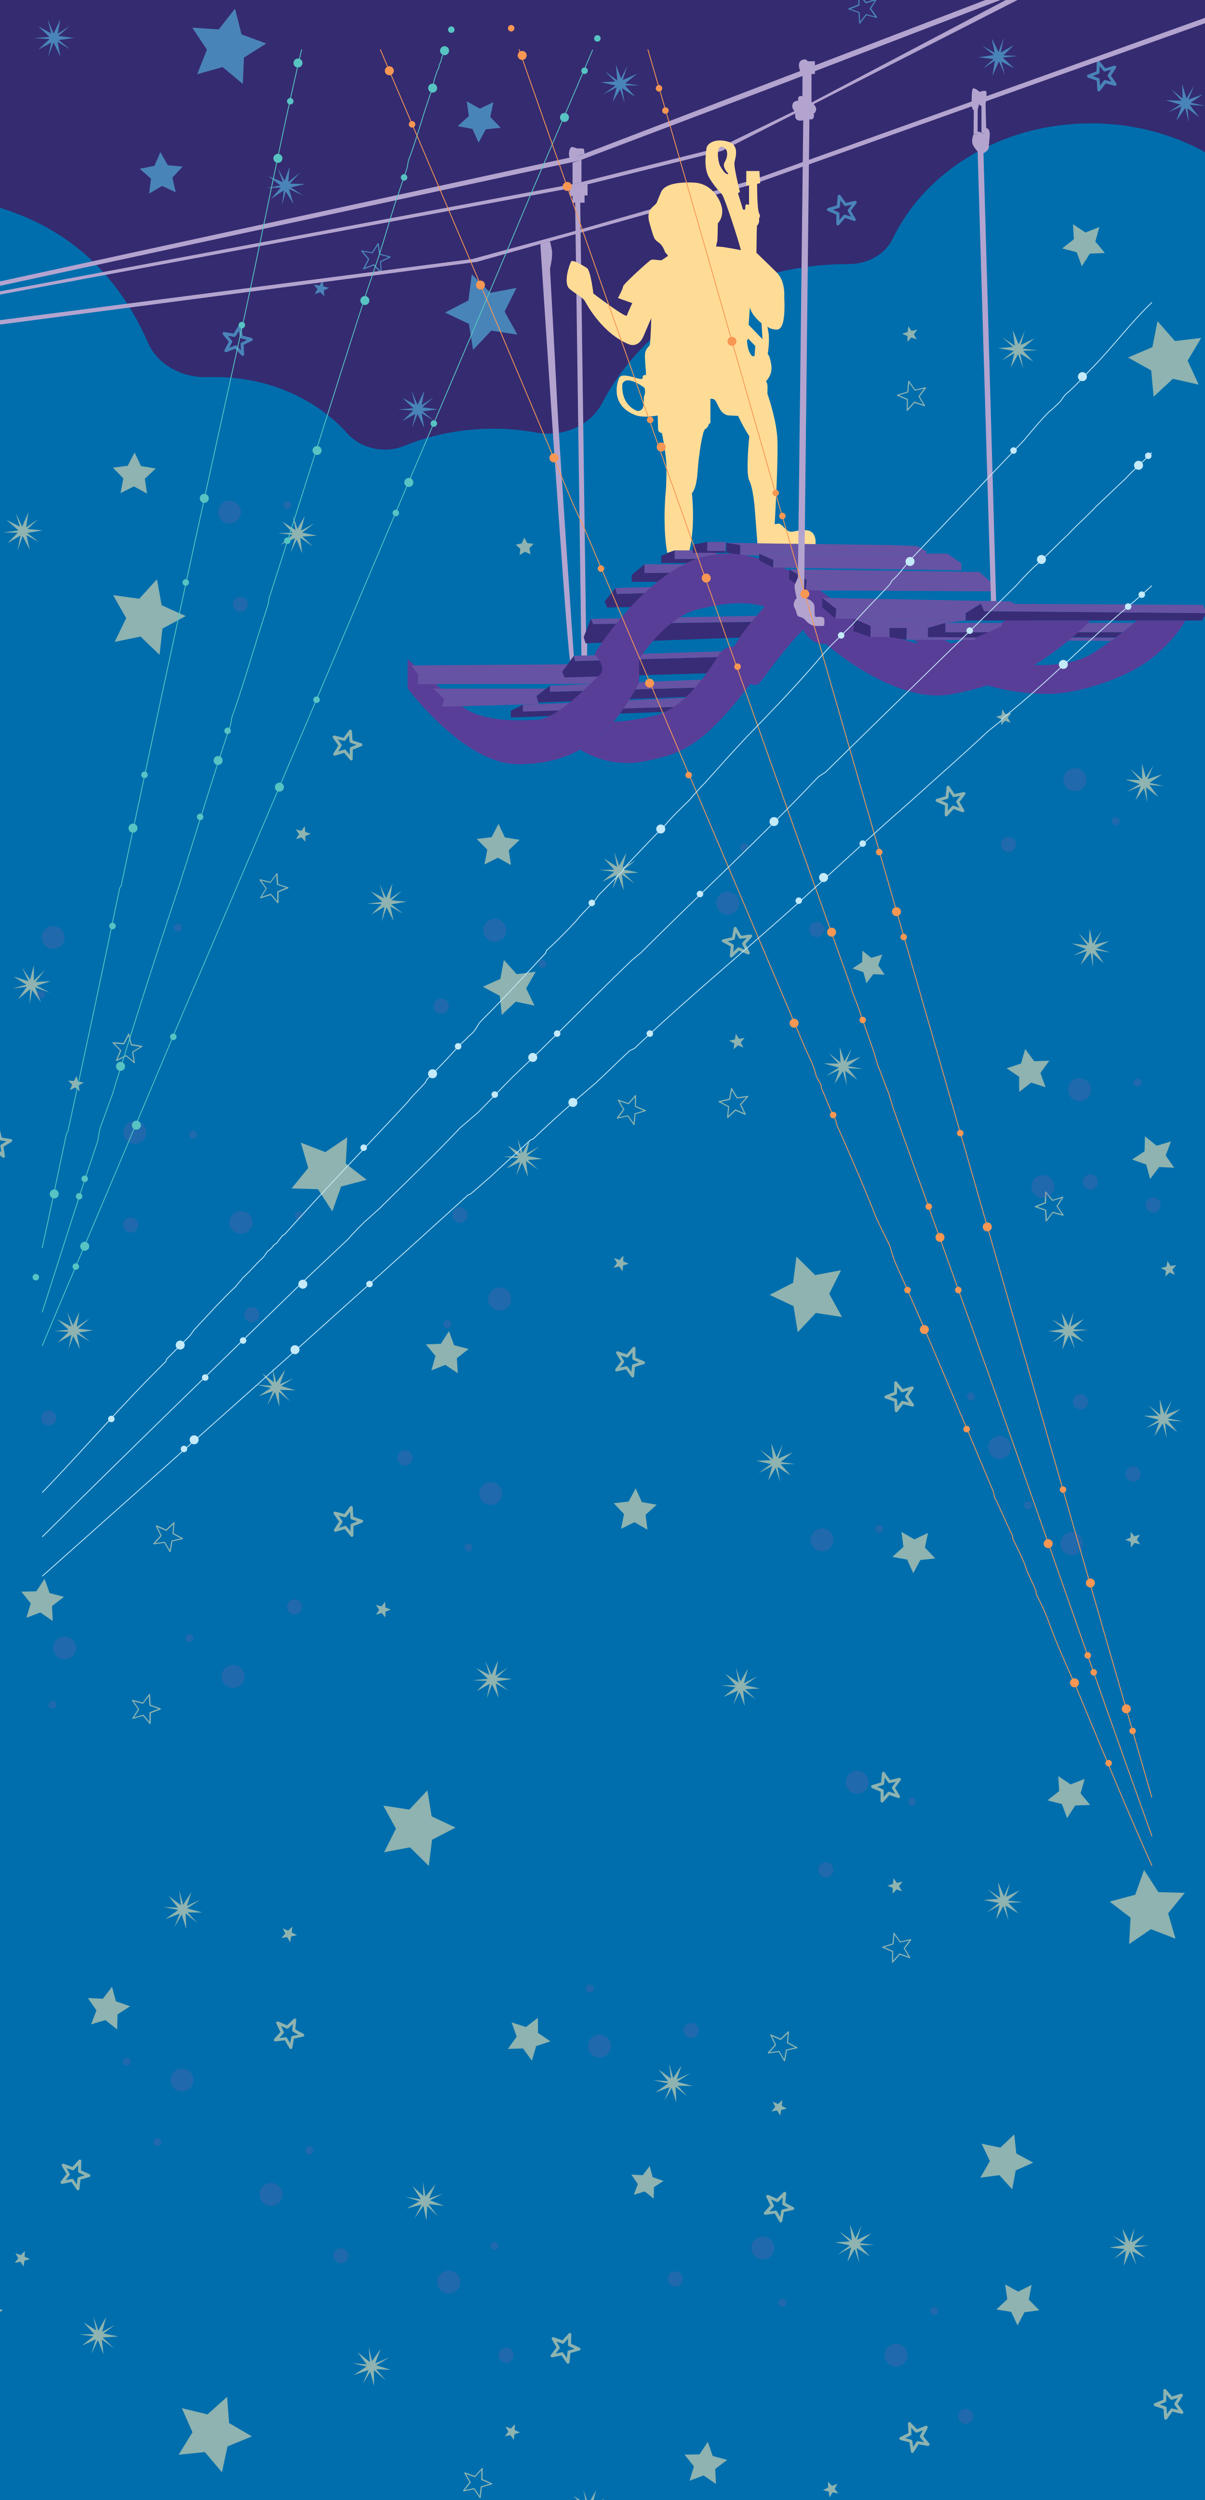 <?xml version="1.0" encoding="UTF-8"?> <svg xmlns="http://www.w3.org/2000/svg" xml:space="preserve" id="Layer_1" x="0" y="0" style="enable-background:new 0 0 1446.9 3000" version="1.1" viewBox="0 0 1446.9 3000"><style>.st2{opacity:.56}.st3{fill:#5acaf2}.st4{fill:#fde9b3}.st5{fill:#593e98}.st6{fill:#6753a3}.st7{fill:#382c76}.st8{fill:#b3a4cf}.st11{fill:#705da8}.st12,.st13,.st14{fill:none;stroke:#57c4c3;stroke-miterlimit:10}.st13,.st14{stroke:#f79753}.st14{stroke:#c4e9f8}.st15{fill:#c4e9f8}.st16{fill:#f79753}.st17{fill:#57c4c3}</style><path d="M-15-6.3h1463.7v608.6H-15z" style="fill:#352b70"></path><path d="M1309.9 148c-107 0-198.8 57.1-238.1 138.6-9 18.6-29.9 30.3-52.8 30.3h-.4c-131.2 0-244.3 68.4-295.6 166.8-13.8 26.4-46.4 41.3-78.8 35.4-16.8-3.1-34.3-4.7-52.1-4.7-38.1 0-74.3 7.4-106.7 20.6-23.8 9.7-51.9 3.3-68.2-14.8-37.1-41.3-94.6-67.8-159.1-67.8-2.8 0-5.6.1-8.4.1-31.5 1.1-60.5-15.1-71.9-41C141.8 329.2 81.2 270-15 245.1V3007h1463.7V183.5c-40-22.5-87.7-35.5-138.8-35.5z" style="fill:#006ead"></path><g class="st2"><path d="m501.4 496.7 8.1 17-3.3-17.9 14.8 8.9-13.5-11.1 18.3-2.4-18.7-2.5 13.5-11.8-14.3 9.2 3.2-17.4-8.1 17.1-7.3-17.1 4.4 17-15.4-8.4 13.2 12.5-18.2 1.6 18.2 1.1-13.2 12.6 15.6-8.5-4 17.1z" class="st3"></path><path d="m623.9 665.9.9-7.4-5.6-5 7.3-1.5 3-6.9 3.7 6.6 7.5.7-5.1 5.5 1.6 7.3-6.8-3.1zM741 1040.2l-15.8-10.1 12.2 13.4-17.3.3 17.4 2.3-14.3 11.7 17.2-7.8-5.2 17.2 7.3-15.4 6.5 16.5-2.2-18.9 15.2 10.7-12.7-12.1 17.5-1-17.8-3.7 14.6-10.9-16.1 8.7 4.6-17.7-8.7 15.4-5.7-16.5zM605 1151.8l15.4 17.1 22.9-3-11.5 20 10 20.7-22.6-4.7-16.7 15.9-2.4-22.9-20.3-10.9 21-9.5zM333.4 1083.7c-.1 0-.2-.1-.3-.2l-8-9.5-11.9 3.8c-.3.1-.6 0-.8-.2-.2-.2-.2-.5 0-.8l6.6-10.6-7.3-10.1c-.2-.2-.2-.6 0-.8.2-.2.5-.4.7-.3l12.1 3 7.4-10c.2-.2.5-.3.8-.3s.5.3.5.6l.9 12.4 11.8 3.9c.3.1.5.3.5.6s-.2.6-.4.7l-11.5 4.7-.1 12.5c0 .3-.2.5-.5.6h-.5zm-8-11.2c.1 0 .2.1.3.2l7.1 8.4.1-11.1c0-.3.2-.5.4-.6l10.2-4.2-10.5-3.5c-.3-.1-.5-.3-.5-.6l-.8-11-6.6 8.9c-.2.2-.5.3-.7.3l-10.7-2.6 6.4 9c.2.2.2.5 0 .8l-5.8 9.4 10.5-3.4h.6zM421.3 912.4c-.3-.1-.6-.3-.9-.6l-7.2-8.5-10.7 3.4c-.7.2-1.5 0-2-.6s-.5-1.4-.1-2.1l5.9-9.5-6.5-9.1c-.4-.6-.5-1.4 0-2.1.4-.6 1.2-.9 1.9-.7l10.9 2.7 6.6-9c.4-.6 1.2-.9 2-.7.7.2 1.2.8 1.3 1.6l.8 11.2 10.6 3.5c.7.2 1.2.9 1.2 1.7s-.4 1.4-1.1 1.7l-10.4 4.2-.1 11.2c0 .8-.5 1.4-1.2 1.7-.3.1-.6.1-1 0zm-7-13c.3.1.6.3.9.6l4.8 5.7v-7.5c0-.7.4-1.4 1.1-1.7l6.9-2.8-7.1-2.4c-.7-.2-1.2-.9-1.2-1.6l-.5-7.5-4.4 6c-.4.6-1.2.9-1.9.7l-7.3-1.8 4.4 6.1c.4.6.5 1.4.1 2l-3.9 6.4 7.1-2.3c.3 0 .7 0 1 .1zM366 991.2l.5 7 6.7 2.2-6.5 2.7-.1 7-4.5-5.4-6.7 2.2 3.7-6-4.1-5.7 6.8 1.7zM469.6 1085.1l18.6-3.1-18.1-1.8 12.7-11.8-14.4 10 2.7-18.3-7.5 17.3-7.6-16.3 4.8 16.4-15.8-8 14.2 12.6-18.5 2.3 17.6.4-12.4 12.5 15.7-9.2-3.5 17.9 6.1-17.2 8.4 16.2-3.8-17.3 15.3 8.5zM598.6 988.5l7.6 16.3 17.8 2.9-13.1 12.4 2.6 17.8-15.7-8.7-16.1 8 3.4-17.7-12.7-12.8 17.9-2.2z" class="st4"></path><path d="m64.4 51.1 8.1 17-3.3-17.9 14.9 8.9L70.5 48l18.4-2.4-18.8-2.5 13.6-11.8-14.4 9.2 3.2-17.4-8.1 17.1-7.3-17.1 4.4 17-15.4-8.4 13.2 12.5-18.2 1.6 18.3 1.1-13.3 12.6L61.7 51l-3.9 17.1zM236.8 89l11.7-29.4-17.6-26.4 31.7 2.1 19.6-24.9 7.8 30.8 29.7 11-26.8 16.9-1.3 31.6-24.3-20.2zM454.6 291.9c.1.1.2.2.2.4l1.8 12.3 12.1 3.1c.3.1.5.3.5.6s-.1.6-.4.7l-11.2 5.5.8 12.4c0 .3-.1.6-.4.7s-.6.1-.8-.1l-8.7-8.9-11.6 4.6c-.3.1-.6 0-.8-.2s-.2-.5-.1-.8l5.8-11-8-9.6c-.2-.2-.2-.5-.1-.8s.4-.4.7-.3l12.3 2.1 6.7-10.5c.2-.2.4-.4.7-.3.2-.1.4 0 .5.1zm.8 13.7c-.1-.1-.2-.2-.2-.4l-1.6-10.9-5.9 9.3c-.1.2-.4.4-.7.3l-10.9-1.9 7.1 8.5c.2.2.2.5.1.8l-5.1 9.8 10.3-4.1c.3-.1.6 0 .8.2l7.7 7.9-.7-11c0-.3.1-.5.4-.7l9.9-4.9-10.7-2.7c-.3 0-.4-.1-.5-.2zM289.3 390.7c.2.3.4.6.4.9l1.6 11.1 10.8 2.8c.7.2 1.3.8 1.4 1.6.1.8-.3 1.5-1 1.8l-10 4.9.7 11.2c0 .8-.4 1.5-1.1 1.8s-1.5.2-2-.4l-7.8-8-10.4 4.1c-.7.3-1.5.1-2-.5s-.6-1.4-.3-2.1l5.2-9.9-7.1-8.6c-.5-.6-.6-1.4-.2-2.1s1.1-1 1.9-.9l11 1.9 6-9.5c.4-.6 1.2-1 1.9-.8.4.2.7.4 1 .7zm-.9 14.7c-.2-.3-.4-.6-.4-.9l-1.1-7.4-4 6.3c-.4.6-1.1.9-1.8.8l-7.4-1.3 4.8 5.8c.5.6.5 1.3.2 2l-3.5 6.6 7-2.8c.7-.3 1.5-.1 2 .4l5.2 5.4-.5-7.5c0-.7.3-1.4 1-1.7l6.7-3.3-7.3-1.9c-.4 0-.7-.2-.9-.5zM377.9 353.1l3.3-6.2-4.5-5.4 6.9 1.2 3.8-6 1 7 6.8 1.7-6.3 3.1.5 7-4.9-5zM339.7 218.6l-17.4-7.2 14.4 11.1-17 3.3 17.5-.8-12 14 15.6-10.7-2.2 17.9 4.5-16.5 9.3 15.1-5.4-18.1 16.8 7.8-14.6-9.6 17.1-4.1-18.2-.5 12.4-13.4-14.3 11.4 1.5-18.2-5.9 16.7-8.5-15.3zM179.1 232.3l2.2-17.9-13.5-11.9 17.6-3.5 7.2-16.5 8.8 15.7 17.9 1.7-12.3 13.2 4 17.6-16.4-7.6z" class="st3"></path><path d="M354.9 636 339 625.9l12.3 13.4-17.4.3 17.4 2.2-14.3 11.8 17.2-7.9-5.2 17.2 7.3-15.4 6.5 16.5-2.2-18.8 15.2 10.6-12.7-12 17.6-1.1-17.9-3.6 14.6-11-16 8.7 4.5-17.6-8.7 15.4-5.7-16.6zM188.5 695l5.6 31.2 28.9 13-27.9 15-3.5 31.5-22.9-21.9-31 6.4 13.8-28.5-15.7-27.6 31.4 4.3zM-3.1 446.3l-10.6-3.5-.8-11.2c0-.4-.2-.8-.5-1.1v15.6l6.1 2-6.1 2.5v16.2c.1 0 .3 0 .4-.1.7-.3 1.2-.9 1.2-1.7l.1-11.2 10.4-4.2c.7-.3 1.1-1 1.1-1.7-.1-.7-.5-1.4-1.3-1.6zM32.6 639.5l18.6-3.1-18.1-1.7 12.7-11.8-14.4 9.9 2.7-18.3-7.5 17.4-7.6-16.3 4.8 16.3L8 624l14.2 12.5-18.4 2.3 17.5.4L9 651.8l15.6-9.3-3.5 18 6.1-17.3 8.5 16.3-3.9-17.4 15.3 8.5zM161.6 542.9l7.7 16.3 17.7 3-13.1 12.3 2.7 17.8-15.8-8.7-16.1 8.1 3.4-17.7-12.6-12.9 17.8-2.2zM155 1240.4c.1.1.2.2.2.3l2.9 12.1 12.3 2c.3 0 .5.3.6.6.1.3-.1.6-.3.7l-10.7 6.5 1.9 12.3c0 .3-.1.6-.3.7-.3.1-.6.1-.8-.1l-9.4-8.1-11.1 5.6c-.3.1-.6.1-.8-.1s-.3-.5-.2-.8l4.8-11.5-8.8-8.9c-.2-.2-.3-.5-.1-.8.1-.3.4-.4.7-.4l12.4 1 5.7-11.1c.1-.3.4-.4.7-.4.1.2.2.3.3.4zm2.1 13.6c-.1-.1-.2-.2-.2-.3l-2.5-10.8-5.1 9.8c-.1.2-.4.4-.7.4l-11-.9 7.8 7.9c.2.2.3.5.1.8l-4.3 10.2 9.9-5c.3-.1.6-.1.8.1l8.4 7.2-1.7-10.9c0-.3.1-.6.3-.7l9.5-5.7-10.9-1.8c-.2-.2-.3-.2-.4-.3zM14.6 1368.2c-.1-.7-.7-1.3-1.5-1.4l-11-1.8-2.6-10.9c-.1-.4-.3-.7-.5-.9-.3-.3-.6-.4-1-.5-.7-.1-1.5.3-1.8 1l-5.1 9.9-6-.5v3.6l6.9.6c.7.1 1.4-.3 1.8-1l3.4-6.7 1.7 7.3c.1.4.3.7.5.9.3.2.6.4.9.5l7.4 1.2-6.4 3.9c-.6.4-1 1.1-.8 1.8l1.1 7.4-5.7-4.9c-.6-.5-1.3-.6-2-.2l-6.7 3.4 2.9-6.9c.3-.7.1-1.5-.4-2l-4.7-4.7v5.1l1.2 1.3-1.2 3v9.4l9.4-4.7 8.5 7.3c.6.5 1.4.6 2.1.2s1-1.1.9-1.9l-1.7-11.1 9.6-5.8c.6-.4.9-1.1.8-1.9zM84 1308l2.7-6.5-4.9-5 7 .6 3.2-6.2 1.6 6.8 6.9 1.2-6 3.6 1.1 6.9-5.3-4.6zM34.2 1177.4l-17.9-5.7 15.3 9.7-16.6 4.8 17.3-2.3-10.7 15.1 14.6-12.1-.7 18 3.1-16.8 10.5 14.3-6.9-17.7 17.5 6.4-15.5-8.4 16.7-5.5-18.2 1.1 11.3-14.4-13.3 12.6-.1-18.3-4.5 17.2-9.7-14.5zM85.6 1591.8l-16.7-8.7 13.4 12.3-17.2 1.8 17.4.8-13.2 12.9 16.5-9.3-3.7 17.6 5.9-16 7.9 15.9-3.7-18.6 16 9.3-13.7-10.9 17.4-2.6-18.1-2.1 13.6-12.2-15.3 10.1 3.1-18-7.4 16.1-7.1-16zM444.2 2834.2l-14.8-11.8 10.9 14.6-17.3-1.4 17.1 4-15.4 10.2 17.9-6-7 16.6 8.9-14.6 4.7 17-.2-18.9 14.1 12.2-11.5-13.3 17.6.7-17.4-5.4 15.7-9.5-16.9 7.1 6.4-17.2-10.3 14.5-4-17zM272.7 2875.9l2.4 31.5 27.4 16-29.3 12-6.7 31-20.5-24.2-31.5 3.2 16.6-26.9-12.8-29 30.8 7.5zM2.3 2771.6l-11.4-5.1.4-12.5c0-.3-.2-.6-.4-.7s-.6 0-.8.2l-5 5.5v2.1l4.8-5.3-.3 11.1c0 .3.2.5.4.7l10.1 4.5-10.6 3.1c-.3.1-.5.3-.5.6l-1.2 11-2.7-3.9v2.5l2.6 3.8.3.3c.1.1.3.1.4 0 .3-.1.5-.3.5-.6l1.4-12.4 12-3.5c.3-.1.5-.3.5-.6-.1-.4-.3-.6-.5-.8zM92.9 2628c-.3-.1-.6-.4-.8-.7l-6.3-9.2-10.9 2.3c-.7.2-1.5-.2-1.9-.8s-.4-1.5.1-2.1l6.8-8.9-5.6-9.7c-.4-.7-.3-1.5.2-2.1s1.3-.8 2-.5l10.5 3.8 7.5-8.3c.5-.6 1.3-.7 2-.5.7.3 1.2 1 1.1 1.7l-.3 11.2 10.2 4.6c.7.3 1.1 1 1.1 1.8-.1.8-.6 1.4-1.3 1.6l-10.7 3.1-1.2 11.1c-.1.8-.6 1.4-1.4 1.6-.4.1-.7.1-1.1 0zm-5.6-13.6c.3.1.6.4.8.7l4.2 6.2.8-7.5c.1-.7.6-1.3 1.3-1.5l7.2-2.1-6.8-3.1c-.7-.3-1.1-1-1.1-1.7l.2-7.5-5 5.6c-.5.5-1.3.7-1.9.5l-7.1-2.5 3.7 6.5c.4.6.3 1.4-.1 2l-4.6 5.9 7.3-1.5c.4-.2.7-.1 1.1 0zM29.8 2700.8l-.2 7 6.4 2.8-6.7 2-.8 7-3.9-5.8-6.9 1.4 4.3-5.5-3.5-6.1 6.6 2.3zM123.3 2804.7l18.8-1.2-17.8-3.6 13.8-10.4-15.3 8.4 4.6-17.9-9.3 16.5-5.9-17 3.2 16.7-15-9.5 12.8 14-18.5.3 17.4 2.3-13.6 11.2 16.6-7.6-5.4 17.5 7.9-16.5 6.7 17-2-17.7 14.3 10.1zM53.5 1894.4l6 17 17.3 4.7-14.3 10.9.8 18-14.8-10.2-16.8 6.3 5.2-17.2-11.3-14.1 18-.4zM187.6 1830.2h.4l11.4 5 9-8.6c.2-.2.5-.2.8-.1s.4.4.4.7l-1.2 12.4 11 5.9c.3.1.4.4.4.7 0 .3-.3.5-.5.6l-12.2 2.7-2.2 12.3c-.1.3-.3.5-.6.6s-.6-.1-.7-.3l-6.3-10.8-12.4 1.7c-.3 0-.6-.1-.7-.4-.1-.3-.1-.6.1-.8l8.3-9.3-5.4-11.2c-.1-.3-.1-.6.1-.8 0-.2.1-.2.3-.3zm12.1 6.6h-.4l-10.1-4.4 4.8 10c.1.3.1.6-.1.8l-7.4 8.3 11-1.5c.3 0 .6.1.7.3l5.6 9.5 2-10.9c0-.3.3-.5.5-.6l10.8-2.4-9.7-5.2c-.2-.1-.4-.4-.4-.7l1.1-11-8 7.6c-.2.1-.3.2-.4.2zM333.4 2425.6c.3-.1.7 0 1 .1l10.2 4.5 8.1-7.7c.5-.5 1.4-.7 2-.3.7.3 1.1 1.1 1 1.8l-1.1 11.1 9.8 5.3c.7.4 1 1.1.9 1.8-.1.8-.7 1.4-1.4 1.5l-10.9 2.4-2 11c-.1.7-.7 1.3-1.5 1.5-.7.1-1.5-.2-1.9-.9l-5.6-9.7-11.1 1.5c-.8.1-1.5-.3-1.8-.9-.4-.7-.3-1.5.2-2.1l7.4-8.3-4.9-10.1c-.3-.7-.2-1.5.3-2 .6-.3.9-.5 1.3-.5zm11.9 8.5c-.3.1-.7 0-1-.1l-6.9-3 3.3 6.8c.3.7.2 1.4-.3 2l-5 5.6 7.4-1c.7-.1 1.4.2 1.8.9l3.8 6.5 1.3-7.4c.1-.7.7-1.3 1.4-1.4l7.3-1.6-6.6-3.6c-.6-.3-1-1-.9-1.8l.7-7.5-5.4 5.2c-.2.2-.5.3-.9.4zM348.4 2330.4l-3.6-6-6.9.9 4.7-5.2-3.1-6.3 6.4 2.8 5.1-4.9-.7 7 6.2 3.3-6.9 1.5zM214 2291.7l-15.3 10.9 17-6.4-6.2 16.2 8.6-15.2 5.6 17.6-.8-18.9 13.9 11.3-11.5-12.5 17.7.1-18.3-5 15.6-10.2-15.9 7.3 5.5-16.6-10 15.2-4.7-17.7 2.1 18.2-14.7-10.9 11 13.9-17.5-.9zM140.7 2435.1l-14.1-11.2-17.2 5.1 6.4-16.8-10.3-14.8 18 .9 11-14.4 4.7 17.4 17 6-15.1 9.8zM576.3 2997.5c-.1-.1-.2-.1-.3-.3l-7-10.3-12.2 2.5c-.3.1-.6-.1-.7-.3-.2-.2-.1-.6 0-.8l7.6-9.9-6.2-10.8c-.1-.3-.1-.6.1-.8.2-.2.5-.3.8-.2l11.7 4.2 8.4-9.2c.2-.2.5-.3.8-.2s.4.4.4.7l-.4 12.5 11.4 5.1c.3.1.4.4.4.7s-.2.5-.5.6l-12 3.5-1.4 12.4c0 .3-.2.5-.5.6h-.4zm-6.8-12c.1.1.2.1.3.3l6.2 9.1 1.2-11c0-.3.2-.5.5-.6l10.6-3.1-10.1-4.5c-.3-.1-.4-.4-.4-.7l.3-11.1-7.4 8.2c-.2.2-.5.3-.7.2l-10.4-3.7 5.5 9.6c.1.2.1.5-.1.8l-6.8 8.8 10.8-2.3c.3-.1.4 0 .5 0zM681.3 2836.1c-.3-.1-.6-.4-.8-.7l-6.3-9.2-10.9 2.3c-.7.2-1.5-.2-1.9-.8s-.4-1.5.1-2.1l6.8-8.9-5.6-9.7c-.4-.7-.3-1.5.2-2.1s1.3-.8 2-.5l10.5 3.8 7.5-8.3c.5-.6 1.3-.7 2-.5.7.3 1.2 1 1.1 1.7l-.3 11.2 10.2 4.6c.7.3 1.1 1 1.1 1.8-.1.8-.6 1.4-1.3 1.6l-10.7 3.1-1.2 11.1c-.1.8-.6 1.4-1.4 1.6-.4.1-.8.1-1.1 0zm-5.7-13.6c.3.1.6.4.8.7l4.2 6.2.8-7.5c.1-.7.6-1.3 1.3-1.5l7.2-2.1-6.8-3.1c-.7-.3-1.1-1-1.1-1.7l.2-7.5-5 5.6c-.5.5-1.3.7-1.9.5l-7.1-2.5 3.7 6.5c.4.6.3 1.4-.1 2l-4.6 5.9 7.3-1.5c.5-.2.8-.2 1.1 0zM618.2 2908.8l-.2 7 6.4 2.9-6.7 2-.8 7-3.9-5.8-6.9 1.4 4.3-5.5-3.5-6.1 6.6 2.3zM699.9 3007h14.2l12.4-9.4-15.4 8.4 4.6-17.9-9.3 16.5-5.8-17 3.1 16.7-14.9-9.5zM849.9 2929.9l5.9 17 17.4 4.7-14.4 10.9.9 18-14.8-10.2-16.9 6.3 5.2-17.2-11.2-14.1 18-.4zM514.6 2644.6l18.7 2.1-16.9-6.6 15.4-7.9-16.6 5.6 7.7-16.9-12.1 14.7-2.8-17.8.2 17.1-13.1-12 10.2 16-18.3-2.9 16.7 5.2-15.3 8.7 17.7-4.6-8.3 16.3 10.6-14.9 3.6 17.9 1.1-17.7 12.4 12.3zM638.7 2472.6l-10.7-14.7-18.2.6 10.6-14.8-6.1-17.1 17.3 5.6 14.3-11.1.1 18.1 15 10.2-17.2 5.7zM925.4 2441.1h.4l11.4 5 9-8.6c.2-.2.5-.2.8-.1.3.1.4.4.4.7l-1.2 12.4 11 5.9c.3.1.4.4.4.7s-.3.5-.5.6l-12.2 2.7-2.2 12.3c-.1.3-.3.5-.6.6s-.6-.1-.7-.3l-6.3-10.8-12.4 1.7c-.3 0-.6-.1-.7-.4-.1-.3-.1-.6.1-.8l8.3-9.3-5.4-11.2c-.1-.3-.1-.6.1-.8 0-.2.2-.3.3-.3zm12.1 6.6h-.4l-10.1-4.4 4.8 10c.1.3.1.6-.1.8l-7.4 8.3 11-1.5c.3 0 .6.1.7.3l5.6 9.5 2-10.9c0-.3.3-.5.5-.6l10.8-2.4-9.7-5.2c-.2-.1-.4-.4-.4-.7l1.1-11-8 7.6c-.2.1-.3.1-.4.2zM921.7 2633.6c.3-.1.7 0 1 .1l10.2 4.5 8.1-7.7c.5-.5 1.4-.7 2-.3.7.3 1.1 1.1 1 1.8l-1.1 11.1 9.8 5.3c.7.4 1 1.1.9 1.8-.1.8-.7 1.4-1.4 1.5l-10.9 2.4-2 11c-.1.7-.7 1.3-1.5 1.5-.7.1-1.5-.2-1.9-.9l-5.6-9.7-11.1 1.5c-.8.1-1.5-.3-1.8-.9-.4-.7-.3-1.5.2-2.1l7.4-8.3-4.9-10.1c-.3-.7-.2-1.5.3-2 .6-.2 1-.4 1.3-.5zm12 8.6c-.3.1-.7 0-1-.1l-6.9-3 3.3 6.8c.3.7.2 1.4-.3 2l-5 5.6 7.4-1c.7-.1 1.4.2 1.8.9l3.8 6.5 1.3-7.4c.1-.7.7-1.3 1.4-1.4l7.3-1.6-6.6-3.6c-.6-.3-1-1-.9-1.8l.7-7.5-5.4 5.2c-.2.1-.5.3-.9.4zM936.8 2538.5l-3.6-6.1-6.9 1 4.6-5.3-3-6.3 6.4 2.8 5.1-4.8-.7 7 6.2 3.3-6.9 1.5zM802.4 2499.8l-15.3 10.9 17-6.4-6.2 16.2 8.6-15.3 5.6 17.7-.9-18.9 14 11.3-11.5-12.6 17.7.2-18.3-5.1 15.6-10.1-16 7.3 5.6-16.7-10 15.2-4.8-17.6 2.1 18.1-14.7-10.8 11.1 13.9-17.5-1zM784.9 2638.1l-10.7-8.6-13.2 4 4.9-12.9-7.8-11.3 13.7.7 8.3-11 3.6 13.3 13 4.6-11.5 7.5zM886.8 2018.9l-15.8-10.4 12.1 13.6h-17.3l17.3 2.5-14.5 11.6 17.4-7.6-5.5 17.1 7.5-15.3 6.2 16.6-1.8-18.8 15 10.8-12.5-12.2 17.5-.8-17.7-3.9 14.7-10.8-16.2 8.5 4.9-17.6-9 15.3-5.4-16.6zM513.2 2148.2l5.1 31.2 28.7 13.5-28.2 14.6-3.9 31.4-22.6-22.3-31.1 5.9 14.2-28.3-15.2-27.7 31.3 4.8zM179.9 2068.6c-.1 0-.2-.1-.3-.2l-7.9-9.6-11.9 3.6c-.3.1-.6 0-.8-.2s-.2-.5 0-.8l6.7-10.5-7.1-10.2c-.2-.2-.2-.6 0-.8.2-.2.5-.3.7-.3l12.1 3.2 7.5-9.9c.2-.2.5-.3.8-.2.3.1.5.3.5.6l.7 12.4 11.8 4.1c.3.1.5.4.5.6 0 .3-.2.6-.4.7l-11.6 4.5-.3 12.5c0 .3-.2.5-.5.6-.2-.1-.4-.1-.5-.1zm-7.8-11.3c.1 0 .2.1.3.2l7 8.6.2-11.1c0-.3.2-.5.4-.6l10.3-4-10.4-3.6c-.3-.1-.4-.3-.5-.6l-.6-11-6.7 8.8c-.2.2-.5.3-.7.3l-10.7-2.8 6.3 9.1c.2.2.2.5 0 .8l-6 9.3 10.6-3.2c.2-.3.4-.3.5-.2zM422 1844c-.3-.1-.6-.3-.9-.6l-7.1-8.7-10.7 3.2c-.7.2-1.5 0-2-.6s-.5-1.4-.1-2.1l6-9.4-6.4-9.2c-.4-.6-.4-1.4 0-2.1.4-.6 1.2-.9 1.9-.7l10.8 2.8 6.8-8.9c.5-.6 1.2-.9 2-.6s1.2.9 1.3 1.6l.6 11.2 10.6 3.7c.7.2 1.2.9 1.2 1.7 0 .8-.4 1.4-1.1 1.7l-10.4 4.1-.2 11.2c0 .8-.5 1.4-1.2 1.7-.4.1-.8.1-1.1 0zm-6.8-13.1c.3.1.6.3.9.6l4.7 5.8.2-7.5c0-.7.5-1.4 1.1-1.6l7-2.7-7.1-2.5c-.7-.2-1.2-.9-1.2-1.6l-.4-7.5-4.5 6c-.4.6-1.2.8-1.9.7l-7.3-1.9 4.3 6.2c.4.6.4 1.4 0 2l-4 6.3 7.2-2.2c.3-.2.6-.2 1-.1zM462.4 1921.9l.4 7 6.6 2.4-6.5 2.5-.2 7-4.4-5.4-6.8 2 3.8-5.9-4-5.8 6.8 1.8zM596.2 2017.4l18.6-2.8-18.1-2 12.9-11.6-14.6 9.7 3.1-18.3-7.9 17.2-7.3-16.4 4.6 16.4-15.7-8.1 14 12.8-18.5 1.9 17.5.7-12.5 12.4 15.8-9-3.7 17.9 6.3-17.2 8.2 16.4-3.6-17.4 15.2 8.7zM763.3 1785.9l7.4 16.4 17.8 3.2-13.4 12.1 2.4 17.9-15.6-9-16.2 7.9 3.6-17.7-12.4-13 17.9-2zM336.2 1667.7l18.8.5-17.4-5.2 14.6-9.2-16 7.1 6.2-17.5-10.7 15.6-4.4-17.4 1.7 17-14.1-10.8 11.6 15-18.6-1.3 17.2 3.8-14.5 9.9 17.1-6-6.8 16.9 9.3-15.8 5.2 17.5-.5-17.7 13.4 11.3zM350.1 1426l20-24.6-8.9-30.4 29.5 11.4 26.2-17.8-1.7 31.6 25.1 19.4-30.7 8.1-10.6 29.8-17.2-26.6zM742.2 1319.5h.4l11.8 4 8.2-9.4c.2-.2.5-.3.8-.2.3.1.4.4.4.7l-.2 12.5 11.5 4.9c.3.1.4.4.4.7 0 .3-.2.5-.5.6l-11.9 3.7-1.1 12.4c0 .3-.2.5-.5.6s-.6 0-.7-.3l-7.2-10.2-12.2 2.7c-.3.1-.6-.1-.7-.3-.2-.2-.1-.6 0-.8l7.5-10-6.4-10.7c-.1-.2-.1-.6.1-.8 0 .1.2 0 .3-.1zm12.6 5.5h-.4l-10.5-3.6 5.6 9.5c.1.2.1.5 0 .8l-6.6 8.9 10.8-2.4c.3-.1.6 0 .7.3l6.4 9 1-11c0-.3.2-.5.5-.6l10.6-3.3-10.2-4.4c-.3-.1-.4-.4-.4-.6l.1-11.1-7.3 8.3c0 .1-.2.2-.3.2zM740.9 1621.4c.3-.1.7-.1 1 0l10.6 3.6 7.4-8.4c.5-.6 1.3-.8 2-.5s1.2 1 1.2 1.7l-.1 11.2 10.3 4.4c.7.3 1.1 1 1.1 1.8s-.5 1.4-1.3 1.6l-10.7 3.3-1 11.1c-.1.8-.6 1.4-1.3 1.6s-1.5-.1-1.9-.7l-6.5-9.1-10.9 2.5c-.7.2-1.5-.1-1.9-.8-.4-.6-.4-1.5.1-2.1l6.7-9-5.7-9.6c-.4-.6-.3-1.5.1-2.1.1-.2.4-.4.8-.5zm12.6 7.5c-.3.1-.7.1-1 0l-7.1-2.4 3.8 6.4c.4.6.3 1.4-.1 2l-4.5 6 7.3-1.6c.7-.2 1.5.1 1.9.7l4.3 6.1.7-7.5c.1-.7.6-1.3 1.3-1.6l7.2-2.2-6.9-3c-.7-.3-1.1-1-1.1-1.7l.1-7.5-4.9 5.6c-.3.4-.6.6-1 .7zM747.5 1525.4l-4-5.8-6.8 1.6 4.1-5.7-3.5-6 6.6 2.3 4.6-5.3-.1 7 6.5 2.8-6.7 2.1zM622.4 1389.9l-14.4 12.2 16.4-7.8-4.7 16.6 7.2-15.9 7.1 17.1-2.5-18.8 14.9 10.1-12.6-11.5 17.7-1.4-18.7-3.5 14.7-11.4-15.3 8.7 4.1-17.1-8.7 16-6.2-17.2 3.7 17.9-15.6-9.5 12.2 12.8-17.5.7zM549.7 1647.7l-14.9-10-16.8 6.6 4.9-17.3-11.5-13.9 18-.7 9.7-15.2 6.2 16.9 17.4 4.5-14.1 11.1z" class="st4"></path></g><g class="st2"><path d="M1094.1 2942.5c-.2-.3-.4-.6-.4-.9l-1.6-11.1-10.8-2.8c-.7-.2-1.3-.8-1.4-1.6s.3-1.5 1-1.8l10-4.9-.7-11.2c0-.8.4-1.5 1.1-1.8s1.5-.2 2 .4l7.8 8 10.4-4.1c.7-.3 1.5-.1 2 .5s.6 1.4.3 2.1l-5.2 9.9 7.1 8.6c.5.6.6 1.4.2 2.1-.4.7-1.1 1-1.9.9l-11-1.9-6 9.5c-.4.6-1.2 1-1.9.8-.4-.2-.7-.4-1-.7zm.9-14.6c.2.3.4.6.4.9l1.1 7.4 4-6.3c.4-.6 1.1-.9 1.8-.8l7.4 1.3-4.8-5.8c-.5-.6-.5-1.3-.2-2l3.5-6.6-7 2.8c-.7.3-1.5.1-2-.4l-5.2-5.4.5 7.5c0 .7-.3 1.4-1 1.7l-6.7 3.3 7.3 1.9c.4 0 .7.2.9.5zM1005.5 2980.2l-3.3 6.2 4.5 5.4-6.9-1.2-3.8 5.9-1-6.9-6.8-1.7 6.3-3.2-.4-7 4.9 5.1zM1028.6 2697.3l15.8 10.1-12.2-13.4 17.3-.3-17.4-2.3 14.3-11.7-17.2 7.8 5.2-17.2-7.3 15.4-6.5-16.4 2.2 18.8-15.2-10.7 12.7 12.1-17.5 1 17.8 3.7-14.6 11 16.1-8.8-4.6 17.7 8.7-15.4 5.7 16.5zM1215.4 2627l-15.4-17.1-22.9 3.1 11.5-20-10-20.8 22.6 4.7 16.7-15.9 2.4 22.9 20.3 11-21 9.4zM1399.1 2866.5c.3.1.6.3.9.6l7.2 8.5 10.7-3.4c.7-.2 1.5 0 2 .6s.5 1.4.1 2.1l-5.9 9.5 6.5 9.1c.4.6.5 1.4 0 2.1-.4.6-1.2.9-1.9.7l-10.9-2.7-6.6 9c-.4.6-1.2.9-2 .7-.7-.2-1.2-.8-1.3-1.6l-.8-11.2-10.6-3.5c-.7-.2-1.2-.9-1.2-1.7s.4-1.4 1.1-1.7l10.4-4.2.1-11.2c0-.8.5-1.4 1.2-1.7.3-.1.6-.1 1 0zm7 12.9c-.3-.1-.6-.3-.9-.6l-4.8-5.7v7.5c0 .7-.4 1.4-1.1 1.7l-6.9 2.8 7.1 2.4c.7.2 1.2.9 1.2 1.6l.5 7.5 4.4-6c.4-.6 1.2-.9 1.9-.7l7.3 1.8-4.4-6.1c-.4-.6-.5-1.4-.1-2l3.9-6.4-7.1 2.3c-.3 0-.7 0-1-.1zM1350.8 2693.8l-18.6 3 18.1 1.8-12.7 11.8 14.4-9.9-2.7 18.3 7.5-17.4 7.6 16.3-4.8-16.3 15.8 7.9-14.2-12.6 18.5-2.2-17.6-.5 12.4-12.5-15.7 9.2 3.5-17.9-6.1 17.2-8.4-16.2 3.8 17.3-15.3-8.5zM1221.8 2790.3l-7.6-16.3-17.8-2.9 13.1-12.3-2.6-17.8 15.7 8.7 16.1-8.1-3.4 17.7 12.7 12.8-17.9 2.3zM1376.2 944.7l14.7 11.7-10.8-14.6 17.3 1.5-17.1-4.1 15.4-10.2-17.9 6 7-16.5-8.9 14.6-4.7-17.1.2 18.9-14.1-12.1 11.5 13.3-17.6-.8 17.4 5.5-15.7 9.4 16.9-7-6.4 17.1 10.3-14.5 4 17.1zM1401.9 1513l3.5 6 7-.9-4.7 5.2 3.1 6.3-6.5-2.8-5 4.9.7-7-6.2-3.3 6.8-1.5zM1402.1 1701.8l15.3-11-17 6.4 6.2-16.2-8.6 15.3-5.5-17.6.8 18.9-14-11.3 11.6 12.5-17.7-.1 18.2 5-15.6 10.1 16-7.3-5.6 16.7 10-15.2 4.8 17.7-2.1-18.2 14.7 10.9-11.1-13.9 17.5.9zM1374.8 1363.4l14 11.3 17.3-5.1-6.4 16.8 10.2 14.8-18-.9-10.9 14.4-4.7-17.4-17-6 15-9.8zM1139.1 942.8c.3.1.6.4.8.7l6.3 9.2 10.9-2.3c.7-.2 1.5.2 1.9.8s.4 1.5-.1 2.1l-6.8 8.9 5.6 9.7c.4.7.3 1.5-.2 2.1s-1.3.8-2 .5l-10.5-3.8-7.5 8.3c-.5.6-1.3.7-2 .5-.7-.3-1.2-1-1.1-1.7l.3-11.2-10.2-4.6c-.7-.3-1.1-1-1.1-1.8.1-.8.6-1.4 1.3-1.6l10.7-3.1 1.2-11.1c.1-.8.6-1.4 1.4-1.6.4-.2.8-.2 1.1 0zm5.6 13.6c-.3-.1-.6-.4-.8-.7l-4.2-6.2-.8 7.5c-.1.7-.6 1.3-1.3 1.5l-7.2 2.1 6.8 3.1c.7.3 1.1 1 1.1 1.7l-.2 7.5 5-5.6c.5-.5 1.3-.7 1.9-.5l7.1 2.5-3.7-6.5c-.4-.6-.3-1.4.1-2l4.6-5.9-7.3 1.5c-.4.1-.7.1-1.1 0zM1202.2 870l.2-7-6.4-2.9 6.7-2 .8-6.9 3.9 5.8 6.9-1.5-4.3 5.6 3.5 6.1-6.6-2.4zM1305.8 1134.3l-18.7-2.2 16.9 6.7-15.4 7.9 16.6-5.6-7.7 16.8 12.1-14.6 2.8 17.7-.2-17 13.1 11.9-10.2-15.9 18.3 2.9-16.7-5.3 15.3-8.6-17.7 4.5 8.3-16.3-10.6 15-3.6-18-1.1 17.8-12.4-12.4zM1231 1258.7l10.8 14.6 18.1-.6-10.6 14.8 6.2 17.1-17.3-5.6-14.4 11.2-.1-18.2-15-10.2 17.3-5.7zM895 1337.7h-.4l-11.4-5-9 8.6c-.2.2-.5.2-.8.1s-.4-.4-.4-.7l1.2-12.4-11-5.9c-.3-.1-.4-.4-.4-.7 0-.3.3-.5.5-.6l12.2-2.7 2.2-12.3c.1-.3.3-.5.6-.6s.6.1.7.3l6.3 10.8 12.4-1.7c.3 0 .6.1.7.4.1.3.1.6-.1.8l-8.3 9.3 5.4 11.2c.1.3.1.6-.1.8 0 .2-.2.3-.3.3zm-12.1-6.5h.4l10.1 4.4-4.8-10c-.1-.3-.1-.6.1-.8l7.4-8.3-11 1.5c-.3 0-.6-.1-.7-.3l-5.6-9.5-2 10.9c0 .3-.3.5-.5.6l-10.8 2.4 9.7 5.2c.2.1.4.4.4.7l-1.1 11 8-7.6c.2-.1.3-.2.4-.2zM898.6 1145.2c-.3.1-.7 0-1-.1l-10.2-4.5-8.1 7.7c-.5.5-1.4.7-2 .3-.7-.3-1.1-1.1-1-1.8l1.1-11.1-9.8-5.3c-.7-.4-1-1.1-.9-1.8.1-.8.7-1.4 1.4-1.5l10.9-2.4 2-11c.1-.7.7-1.3 1.5-1.5s1.5.2 1.9.9l5.6 9.7 11.1-1.5c.8-.1 1.5.3 1.8.9.4.7.3 1.5-.2 2.1l-7.4 8.3 4.9 10.1c.3.7.2 1.5-.3 2-.5.3-.9.4-1.3.5zm-11.9-8.5c.3-.1.7 0 1 .1l6.9 3-3.3-6.8c-.3-.7-.2-1.4.3-2l5-5.6-7.4 1c-.7.1-1.4-.2-1.8-.9l-3.8-6.5-1.3 7.4c-.1.7-.7 1.3-1.4 1.4l-7.3 1.6 6.6 3.6c.6.3 1 1 .9 1.8l-.7 7.5 5.4-5.2c.2-.2.5-.4.9-.4zM883.6 1240.3l3.6 6.1 6.9-.9-4.6 5.2 3 6.3-6.4-2.8-5.1 4.8.7-6.9-6.2-3.4 6.9-1.5zM1018 1279.1l15.3-11-17 6.4 6.2-16.2-8.6 15.3-5.6-17.6.9 18.9-14-11.3 11.5 12.5-17.7-.1 18.3 5-15.6 10.1 16-7.3-5.6 16.7 10-15.2 4.8 17.7-2.1-18.2 14.7 10.9-11.1-13.9 17.5.9zM1035.5 1140.7l10.7 8.6 13.2-3.9-4.9 12.8 7.8 11.3-13.7-.6-8.3 10.9-3.6-13.3-13-4.5 11.5-7.6zM933.6 1760l15.8 10.4-12.1-13.6 17.3-.1-17.3-2.5 14.5-11.5-17.4 7.5 5.5-17.1-7.5 15.3-6.2-16.6 1.8 18.9-15-10.9 12.5 12.2-17.5.8 17.7 3.9-14.7 10.8 16.2-8.5-4.9 17.6 9-15.3 5.4 16.7zM957.9 1598.5l-5.1-31.3-28.7-13.5 28.2-14.5 4-31.5 22.5 22.3 31.1-5.9-14.2 28.3 15.3 27.8-31.4-4.8zM1255.8 1429.7c.1 0 .2.1.3.2l7.9 9.6 11.9-3.6c.3-.1.6 0 .8.2.2.2.2.5 0 .8l-6.7 10.5 7.1 10.2c.2.2.2.6 0 .8-.2.2-.5.3-.7.3l-12.1-3.2-7.5 9.9c-.2.2-.5.3-.8.2-.3-.1-.5-.3-.5-.6l-.7-12.4-11.8-4.1c-.3-.1-.5-.4-.5-.6 0-.3.2-.6.4-.7l11.6-4.5.3-12.5c0-.3.2-.5.5-.6.2 0 .4 0 .5.1zm7.8 11.3c-.1 0-.2-.1-.3-.2l-7-8.6-.2 11.1c0 .3-.2.5-.4.6l-10.3 4 10.4 3.6c.3.1.4.3.5.6l.6 11 6.7-8.8c.2-.2.5-.3.7-.3l10.7 2.8-6.3-9.1c-.2-.2-.2-.5 0-.8l6-9.3-10.6 3.2c-.2.3-.4.3-.5.2zM1076 1657.5c.3.1.6.3.9.6l7.1 8.7 10.7-3.2c.7-.2 1.5 0 2 .6s.5 1.4.1 2.1l-6 9.4 6.4 9.2c.4.6.4 1.4 0 2.1-.4.6-1.2.9-1.9.7l-10.8-2.8-6.8 8.9c-.5.6-1.2.9-2 .6-.7-.2-1.2-.9-1.3-1.6l-.6-11.2-10.6-3.7c-.7-.2-1.2-.9-1.2-1.7 0-.8.4-1.4 1.2-1.7l10.4-4.1.2-11.2c0-.8.5-1.4 1.2-1.7.3-.1.7-.1 1 0zm6.8 13.1c-.3-.1-.6-.3-.9-.6l-4.7-5.8-.2 7.5c0 .7-.5 1.4-1.1 1.6l-7 2.7 7.1 2.5c.7.2 1.2.9 1.2 1.6l.4 7.5 4.5-6c.4-.6 1.2-.8 1.9-.7l7.3 1.9-4.3-6.2c-.4-.6-.4-1.4 0-2l4-6.3-7.2 2.2c-.3.2-.6.2-1 .1zM1358 1856.9l-.4-7-6.6-2.3 6.5-2.6.2-7 4.4 5.4 6.7-2-3.7 5.9 4 5.8-6.8-1.8zM1277.5 1594.5l-18.7 2.8 18.1 2.1-12.9 11.6 14.6-9.7-3 18.2 7.8-17.2 7.3 16.4-4.6-16.4 15.7 8.1-13.9-12.7 18.4-2-17.5-.7 12.5-12.3-15.8 8.9 3.8-17.8-6.4 17.1-8.2-16.3 3.6 17.3-15.2-8.7zM1096.6 1887.7l-7.4-16.4-17.7-3.2 13.3-12.1-2.4-17.9 15.6 9 16.3-7.8-3.7 17.6 12.4 13-17.9 2zM1422.6 2271.2l-20 24.6 8.9 30.4-29.5-11.4-26.2 17.9 1.7-31.7-25.1-19.3 30.7-8.2 10.6-29.8 17.2 26.6zM1092.6 2349.5h-.4l-11.8-4-8.2 9.4c-.2.2-.5.3-.8.2s-.4-.4-.4-.7l.2-12.5-11.5-4.9c-.3-.1-.4-.4-.4-.7s.2-.5.5-.6l11.9-3.7 1.1-12.4c0-.3.2-.5.5-.6s.6 0 .7.3l7.2 10.2 12.2-2.7c.3-.1.6.1.7.3.2.2.1.6 0 .8l-7.5 10 6.4 10.7c.1.2.1.6-.1.8 0 0-.2.1-.3.1zm-12.6-5.5h.4l10.5 3.6-5.6-9.5c-.1-.2-.1-.5 0-.8l6.6-8.9-10.8 2.4c-.3.1-.6 0-.7-.3l-6.4-9-1 11c0 .3-.2.5-.5.6l-10.6 3.3 10.2 4.4c.3.1.4.4.4.6l-.1 11.1 7.3-8.3c.1-.1.2-.1.3-.2zM1079.5 2157.4c-.3.1-.7.1-1 0l-10.6-3.6-7.4 8.4c-.5.6-1.3.8-2 .5s-1.2-1-1.2-1.7l.1-11.2-10.3-4.4c-.7-.3-1.1-1-1.1-1.8s.5-1.4 1.3-1.6l10.7-3.3 1-11.1c.1-.8.6-1.4 1.3-1.6.7-.2 1.5.1 1.9.7l6.5 9.1 10.9-2.5c.7-.2 1.5.1 1.9.8.4.6.4 1.5-.1 2.1l-6.7 9 5.7 9.6c.4.6.3 1.5-.1 2.1-.1.2-.4.4-.8.5zm-12.6-7.5c.3-.1.7-.1 1 0l7.1 2.4-3.8-6.4c-.4-.6-.3-1.4.1-2l4.5-6-7.3 1.6c-.7.2-1.5-.1-1.9-.7l-4.3-6.1-.7 7.5c-.1.7-.6 1.3-1.3 1.6l-7.2 2.2 6.9 3c.7.3 1.1 1 1.1 1.7l-.1 7.5 4.9-5.6c.3-.4.6-.6 1-.7zM1072.8 2253.5l4.1 5.7 6.8-1.5-4.2 5.6 3.6 6-6.6-2.2-4.6 5.2v-7l-6.4-2.7 6.7-2.1zM1210 2280.4l14.4-12.2-16.4 7.8 4.7-16.6-7.2 15.9-7.1-17.1 2.5 18.8-14.9-10.1 12.6 11.5-17.7 1.4 18.6 3.5-14.6 11.4 15.3-8.7-4.1 17.1 8.6-16 6.3 17.2-3.7-17.9 15.6 9.5-12.2-12.8 17.5-.6zM1270.7 2131.1l14.9 10 16.8-6.6-4.9 17.3 11.5 13.9-18 .7-9.7 15.2-6.2-16.9-17.4-4.5 14.1-11.1z" class="st4"></path><path d="m747 105.8 15.7 10.4-12.1-13.6 17.4-.1-17.4-2.5 14.5-11.5-17.4 7.6 5.6-17.2-7.6 15.3-6.2-16.5 1.8 18.8-15-10.9 12.5 12.3-17.5.7 17.8 4-14.8 10.7 16.2-8.5-4.9 17.7 9-15.3 5.4 16.6zM568.1 419.8l-5.1-31.2-28.6-13.6 28.1-14.5 4-31.4 22.5 22.3 31.2-6-14.3 28.4 15.3 27.7-31.3-4.8zM1046 10.2l6.7-10.5c.2-.2.1-.6 0-.8-.2-.2-.5-.3-.8-.2L1040 2.3l-7-8.6h-2.1l-.3 11.8L1019 10c-.3.1-.4.4-.4.7s.2.5.5.6l11.8 4.1.7 12.4c0 .3.2.5.5.6s.6 0 .8-.2l7.5-9.9 12.1 3.2c.3.1.6 0 .7-.3.2-.2.2-.6 0-.8l-7.2-10.2zm-5.8 6.7c-.3-.1-.6 0-.7.3l-6.7 8.8-.6-11c0-.3-.2-.5-.5-.6l-10.4-3.6 10.3-4c.3-.1.4-.4.4-.6l.2-11.1 7 8.6c.1.1.2.2.3.2h.4l10.6-3.2-6 9.3c-.2.2-.1.5 0 .8l6.3 9.1-10.6-3zM1319.2 72.7c.3.1.6.3.9.6l7.1 8.7 10.7-3.2c.7-.2 1.5 0 2 .6s.5 1.4.1 2.1l-6 9.4 6.4 9.2c.4.6.4 1.4 0 2.1-.4.6-1.2.9-1.9.7l-10.8-2.8-6.8 8.9c-.5.6-1.2.9-2 .6-.7-.2-1.2-.9-1.3-1.6l-.6-11.2-10.6-3.7c-.7-.2-1.2-.9-1.2-1.7 0-.8.4-1.4 1.1-1.7l10.4-4.1.2-11.2c0-.8.5-1.4 1.2-1.7.4-.1.8-.1 1.1 0zm6.8 13.1c-.3-.1-.6-.3-.9-.6l-4.7-5.8-.2 7.5c0 .7-.5 1.4-1.1 1.6l-7 2.7 7.1 2.5c.7.2 1.2.9 1.2 1.6l.4 7.5 4.5-6c.4-.6 1.2-.8 1.9-.7l7.3 1.9-4.3-6.2c-.4-.6-.4-1.4 0-2l4-6.3-7.2 2.2c-.3.2-.6.2-1 .1zM1193.5 66l-18.6 2.8 18.1 2-12.9 11.6 14.6-9.7-3.1 18.3 7.9-17.3 7.3 16.5-4.6-16.5 15.7 8.2-14-12.8 18.5-1.9-17.5-.8 12.5-12.3-15.8 9 3.7-17.9-6.3 17.2-8.2-16.4 3.6 17.4-15.2-8.7zM574.7 171.1l-7.4-16.4-17.7-3.3 13.3-12.1-2.4-17.8 15.7 8.9 16.2-7.8-3.7 17.7 12.5 13-17.9 1.9zM1418.7 120.8l-18.9-.5 17.5 5.2-14.7 9.2 16-7-6.1 17.4 10.7-15.6 4.3 17.4-1.6-17 14 10.8-11.5-15 18.5 1.3-17.1-3.8 14.4-9.9-17.1 6.1 6.8-17-9.2 15.8-5.2-17.5.5 17.7-13.5-11.2z" class="st3"></path><path d="m1389.9 385.4 20.9 23.8 31.5-3.7-16.2 27.2 13.2 28.8-30.9-7-23.2 21.5-2.9-31.5-27.7-15.5 29.1-12.5zM1110.3 487.4h-.4l-11.8-4-8.2 9.4c-.2.2-.5.3-.8.2-.3-.1-.4-.4-.4-.7l.2-12.5-11.5-4.9c-.3-.1-.4-.4-.4-.7 0-.3.2-.5.5-.6l11.9-3.7 1.1-12.4c0-.3.2-.5.5-.6s.6 0 .7.3l7.2 10.2 12.2-2.7c.3-.1.6.1.7.3.2.2.1.6 0 .8l-7.5 10 6.4 10.7c.1.2.1.6-.1.8 0 0-.1.1-.3.1zm-12.6-5.5h.4l10.5 3.6-5.6-9.5c-.1-.2-.1-.5 0-.8l6.6-8.9-10.8 2.4c-.3.1-.6 0-.7-.3l-6.4-9-1 11c0 .3-.2.5-.5.6l-10.6 3.3 10.2 4.4c.3.1.4.4.4.6l-.1 11.1 7.3-8.3c.1-.1.2-.2.3-.2z" class="st4"></path><path d="M1026.4 265.1c-.3.1-.7.1-1 0l-10.6-3.6-7.4 8.4c-.5.6-1.3.8-2 .5s-1.2-1-1.2-1.7l.1-11.2-10.3-4.4c-.7-.3-1.1-1-1.1-1.8s.5-1.4 1.3-1.6l10.7-3.3 1-11.1c.1-.8.6-1.4 1.3-1.6s1.5.1 1.9.7l6.5 9.1 10.9-2.5c.7-.2 1.5.1 1.9.8.4.6.4 1.5-.1 2.1l-6.7 9 5.7 9.6c.4.6.3 1.5-.1 2.1-.1.2-.4.4-.8.5zm-12.6-7.5c.3-.1.7-.1 1 0l7.1 2.4-3.8-6.4c-.4-.6-.3-1.4.1-2l4.5-6-7.3 1.6c-.7.2-1.5-.1-1.9-.7l-4.3-6.1-.7 7.5c-.1.7-.6 1.3-1.3 1.6l-7.2 2.2 6.9 3c.7.3 1.1 1 1.1 1.7l-.1 7.5 4.9-5.6c.3-.4.6-.6 1-.7z" class="st3"></path><path d="m1090.6 391.4 4 5.7 6.9-1.6-4.2 5.7 3.5 6-6.6-2.3-4.6 5.3.1-7-6.5-2.8 6.7-2.1zM1227.7 418.3l14.4-12.2-16.4 7.8 4.7-16.7-7.2 16-7.1-17.1 2.5 18.8-14.9-10.1 12.6 11.5-17.7 1.4 18.7 3.4-14.7 11.5 15.3-8.7-4.1 17.1 8.7-16 6.2 17.2-3.7-17.9 15.6 9.5-12.2-12.9 17.5-.6zM1288.4 269l15 10 16.7-6.6-4.9 17.3 11.5 13.9-18 .7-9.7 15.2-6.2-16.9-17.4-4.5 14.1-11.1z" class="st4"></path></g><path d="M489.4 825.9s67.5 90.9 132.6 91c63.8.1 109.5-28.3 145.5-98v-28.3s32.2-50.5 71.2-59.7 74.3-13.8 111 12.3l14.8 12.3s8.9 19.4 27.3 17.1c0 0 82.2 73.5 151.6 60.2s97-34.7 97-34.7v-74.4s-73.5 52.9-120.5 50.9-103.1-41.9-132.7-64.3c-29.6-22.5-96-65.3-160.3-35.7S713.8 784.7 713.8 784.7s16.3 16.3 5.9 25.5-49.5 52.1-75 53.6-67.6 2-90.6-16.8c-23-18.9-64.7-56.2-64.7-56.2v35.1z" class="st5"></path><path d="M520.3 826.2h135.3l-11.4 9 2.2 7.8 1.2 1.8-116.8 3.2 2.4-9.4zM501.6 820.9l214.3-.4 19.9-23.8-242.1 1.7 8.6 11.3z" class="st6"></path><path d="m627.8 845.7-14.4 7.2v8l197.4-7.1 16.4-6.1 3-10.7z" class="st7"></path><path d="M627.8 845.7v8.1l199.4-6.1 3-10.7z" class="st6"></path><path d="m644.2 835.2 2.2 7.8 228-8.7 6.8-10.5-220.7 6.3-.3-7.3z" class="st7"></path><path d="m660.2 822.8 221-8.9v9.9l-220.7 6.3z" class="st6"></path><path d="M689.1 786.9 675 806.1l2.9 6.8 227.4-6.7 8.4-19.3-223.2 6.3z" class="st7"></path><path d="m689.1 786.9 224.6-6.8v6.8l-223.2 6.3zM709.5 742.6l2.6 6.3 232.2-3.2-1.8-7.4z" class="st6"></path><path d="m709.5 742.6-8.7 21.9 2.3 7.4 233-8.7 8.2-17.5-232.2 3.2" class="st7"></path><path d="M696.5 899.3s32.9 23 76.8 14.3 70.2-17.4 127.9-93.2c0 0 6.1 3.3 10 0 3.8-3.3 33.9-47.7 56.4-67.6 0 0-13.7-22.3-45.8-28.8 0 0-26 26.8-40.6 52.1 0 0-11.1-2.3-18.8 10.7S822.6 850 787 858.4c-35.6 8.4-50.3 7.4-50.3 7.4s-13.6 18.6-40.2 33.5z" class="st5"></path><path d="m739.1 705.5-13 16.1 2.9 7.4 63.2-1.3 17.9-17.1-69.5 2.1z" class="st7"></path><path d="m739.1 705.5 71-2v7.1l-69.5 2.1z" class="st6"></path><path d="m773.9 677.1-15.4 12.7v8.3h58.3l16.2-11.3-59.1.8z" class="st7"></path><path d="M773.9 677.1h64.5v9.8l-64.5.7z" class="st6"></path><path d="M793.9 666.9v8.7h59.8v-5h-43.6v-10.2z" class="st7"></path><path d="M810.1 660.4h50.2v10.2h-50.2z" class="st6"></path><path d="m849.4 650.2-17.4 3.3v9.8h39.2v-2.2l-21.9-.2z" class="st7"></path><path d="M849.4 650.2h21.8v10.9h-21.9z" class="st6"></path><path d="M872 651.3v11.6l16.8 3.5v-12.5z" class="st7"></path><path d="m872 651.3 196.4 2.7 32.3 1.2 11.7 6.1v3H911.5v2.1h-22.7v-12.5z" class="st6"></path><path d="M911.5 664.3v8.1l16.7 8.6.6-9.1z" class="st7"></path><path d="m928.2 681 226.1 3.3v-8.4l-17-11.6H911.5l17.3 7.6z" class="st6"></path><path d="M947.7 683.1v12.1l19.8 13.2 1.1-12.6z" class="st7"></path><path d="m947.7 683.1 228.2 3.2 18.5 16v7.3l-226.9-1.2 1.1-12.6z" class="st6"></path><path d="M987.2 717.3v11.6l16 13.4 1-11.7z" class="st7"></path><path d="m987.2 717.3 226.5 4.4 4.9 3.5-40.8-.8-18.2 11.3v8.8l-156.4-2.2 1-11.7z" class="st6"></path><path d="m1025.7 742.6-1.1 14.7 20.8 7.1V751z" class="st7"></path><path d="M1310.8 784.6c-20.7 11.9-46.8 14-70.4 13.3-23-.7-24.7-5-47.3-9.1-3.8-.7-7.1-3.1-9.6-6-7.6-1-15.3-2-22.8-3.9-8.9-2.2-17.7-5.6-25.5-10.5-1.3-.8-2.2-.6-4.4-.6h-7.1c-5.5 0-7.6-.1-10.1-.1-4.4.1-11.4-.1-16.3-.1 20.5 16.6 60.6 64.4 160.4 65 31.8.2 79.4-14.1 110.3-32.6 37.8-22.6 55.4-55.5 55.4-55.5h-58.8c-7 8.1-44.4 34.7-53.8 40.1z" class="st5"></path><path d="m1025.7 742.6 133.9 1.9-24.4 2.9-20.9 6.1h-46.2v10.9h-22.7V751z" class="st6"></path><path d="M1068.1 753.5v10.9l20.3 3.2.5-14.1z" class="st7"></path><path d="m1088.4 767.6 245.4 1.4 5.2-3.7-224.7-.9v-10.9h-25.4" class="st6"></path><path d="M1135.2 747.4v11.2h52l-15 6.3-57.9-.5v-10.9z" class="st7"></path><path d="M1135.2 747.4h67.9v3.5l-15.9 7.7h-52z" class="st6"></path><path d="M1275.3 747.4v11.2h72.6l-8.5 6.3-102.6-.5v-10.9z" class="st7"></path><path d="M1275.3 747.4h86.6l-4.4 3.5-9.6 7.7h-72.6z" class="st6"></path><path d="M1159.6 735.7v8.8h284l4.6-8.8-266.5-2.3-3.9-9z" class="st7"></path><path d="m1444.8 725.8-267-1.4 3.9 9 266.5 2.3z" class="st6"></path><path d="M1199.7-6.3 696.5 186.4-15 340.9v5.3l710.2-153.4 247.6-93.7L1217.7-6.3z" class="st8"></path><path d="M1219.7-6.3 969.1 125.9l-105.7 51.3-172.5 43.1-704.4 131.8-1.1 4.1 707.3-131.8L867 181 1234.1-6.3z" class="st8"></path><path d="M1448.8 20.7 904.1 215.9l-217.8 62.4-119.1 32.5L-15 386.1v5.3l587.2-77.1 335-94.2 541.6-192.9zM684.7 190s-2.4-2.4-1.2-8.4c1.1-6 3.4-5.5 5.9-4.7 2.4.8 4 1.3 4 1.3s7.8-.6 7.9.9.6 5.3.6 5.3l-17.2 5.6z" class="st8"></path><path d="M687.5 195.1V221l3.4-.7 7.3-1.8v-26.8l-4.6 1.6zM705.5 221.2v13.3h-3.6v8.7H687.5v-8h-3.4V226s16.9-3.6 21.4-4.8zM698.1 785.7l-7.5-542.5h6.1l7 514-2.9 7.3 2.3 7.4h1.9v14.5l-6.9.2zM648.8 292.7s29.8 459.2 35.4 497.9l.4 2.3 4.4-6S671.7 538.1 668.9 481s-8.5-158.5-8.5-158.5 3.6-14.8 2.3-22.2c-1.3-7.4-2.4-10.8-2.4-10.8l-11.5 3.2zM1176.4 110.3s-7.1-6.3-8.5-3.6c-1.4 2.7-1.9 22.6 0 24l1.4 2-.3 28.4h4.8l.2-30.3s1.5-4 1.4-6.1c0 0 .3 1.4 3.1 2.4V159s6.1 4.6 5.8-1.9c-.3-6.5-.9-32.3-.9-32.3s1.9-12.3.9-14.8c-1.3-2.6-7.9.3-7.9.3z" class="st8"></path><path d="M1168.9 161.2s-2.9 7.5-1 11.9 6 8.8 6 8.8l16 539.3h6.2l-15.2-537.4s8.5-3.7 6.3-10.6c0 0 .9-1 .6-3.4s3.2-14.5-3.4-16.1h-.5l.1 4.1s-.2 2.1-.9 2.4-3.2.6-4.9-1.2l-4.6-1.4v3.6h-4.7z" class="st8"></path><path d="M969 636.3c-11.9-1.3-17.4 3.7-22.5.8s-8.5-9.4-12.2-8.8c-3.7.6-4.1.8-4.1.8s4.7-80.7 3.1-104.2c-1.5-23.5-11.8-52.3-11.8-52.3s0-3.1.1-8.1-1.9-7-1.9-7 8.4-7.5 6.4-19.8-4.3-12.8-4.3-12.8 2.8-16.3.8-26.5l-1.1-6.6s2.9 3.4 10.8 3.7c7.9.3 10.6-12.9 9.4-40.1 0 0 1.4-18.2-9.2-28.6-10.5-10.4-24.2-23.5-24.2-23.5l.3-23 .3-9.5s2.9-2.2 2.6-7c-.3-4.8 2.6-2.6 0-7.8-2.6-5.3-2.4-35.4-2.4-35.4l3.7-.9-1-14.5h-15.7v17.7l3.3-.6v23.6s-4.4-2.2-4.4 1.4-.7 4.4-.7 4.4l-2.2-.3-6-19.6 2.4-1.5s-7.5-29.3-6.6-35.2 7.1-21.3-8.7-25.4-24.4 3.2-24.9 8.3-3.9 23.5 3.4 35.5 12.3 16.1 15.3 19.8c3.1 3.7 20.6 57.7 22.6 66.9 0 0-23.3-4.9-29.6-4.3 0 0 .3-4.3 1-5.3s.9-20.2.9-22.6c0 0 5.8-5.4 5.3-15.7-.5-10.2-11.2-32.2-33.9-33.2-22.6-1-37.4 2.9-40.3 13.3 0 0-2 4.3-4.1 10-2 5.8-14.5 7.1-8.8 26 5.6 18.9 4.9 18.2 11.1 22.8 6.1 4.6 6.8 11.6 8.3 12.6s2.6 3.2 2.6 3.2-5.4 3.8-7.3 5c-1.9 1.1-10.7-1.5-13.4 0s-33.3 29.1-33.3 31.8c0 2.7-6.1 13.8-6.1 13.8l17.2 6.1s-5.4 11.5-6.5 14.9-40.2-26.4-40.2-26.4-3.4-27.9-7.7-30.6c-4.2-2.7-16.8-10.3-18.8-8-1.9 2.3-10.2 26-2.2 32.9s16 10 18.6 14.9c2.7 5 21.4 39.1 52.8 51.7 0 0 11.1 5.4 17.6-10 6.5-15.3 9.2-21.4 9.2-21.4s-.8 29.4-1.9 32.3c-1.1 2.9-6.1 4.1-5.7 14.4.4 10.3 1.1 16.5 1.1 16.5l.2 5.3s-4.3-1.7-4.1 3.4-24.3-8.8-28.2 0-9 34.2 20.6 44.9c0 0 8.7 3.2 25.7 0l.5 17.2s-.1 2.7 4.6 4.1c0 0 5.6 26.7 5.5 42.2-.1 15.6-.6 24.1-.6 24.1s-4.8 42.5 1.5 77.3l8.6-3h18s7.2-24.4 3-68.7c0 0 5.4-4.1 6.8-25.5 1.4-21.4 6-48.5 8.8-51.2 0 0 4.4-2 4.6-6.5 0 0 2 .2 2-1.9v-26.2s-1.5-3.2 3.7-1.5c5.3 1.7 6 18.5 18.7 19.6l10.9.5s4.9 11.1 13.4 24.5c0 0-4.6 44.2 0 53.1 4.6 8.8 6.5 32.7 6.5 32.7l3.1 40.9v1.7l69.8 1c.4-.1 1.8-15.3-10.1-16.6zM873.3 209c-3.3-1.1-5.5-4.8-8.1-9-3.2-5.1-5.8-25 1.7-23.8s7.7 10.9 3.4 18c-3.1 5.2 1.2 10.9 3.8 13.6.5.6-.1 1.5-.8 1.2zM774 473.6c-1.4 3.7-.5 2.7-1.2 11.7s-7.7 7.8-7.7 7.8c-21.3-8.8-17.7-32.8-17.7-32.8 5.8-11.2 26.5 5.1 26.5 5.1s1.5 4.5.1 8.2zm132-46.3h-2.9c-6.1-6.1-6.1-18.9-6.1-18.9l1.4-2 8.5 8.7-.9 12.2zm-7.1-37.6 1.5-20.9c2.4 10.2 14 19.1 14 19.1l1.2 19.1-16.7-17.3z" style="fill:#ffdc96"></path><path d="M940.1 727.7c1-4.3 3.8-8 7.3-10.7-3.4-2.9-6.7-5.8-10.2-8.5-7.6-5.7-15.6-10.7-24.2-14.6-.9-.3-1.7-.7-2.6-1-5.2-1.9-9.1-4.7-12.1-9.3s-3.2-10.4-2-15.6c.1-.5.3-1 .4-1.5-22.2-4.1-46.1-3-69.7 7.9-64.4 29.6-113.2 110.3-113.2 110.3s16.3 16.3 5.9 25.5c-10.5 9.2-49.5 52.1-75 53.6-21.7 1.3-55.3 1.9-79.1-9.6-4 4.6-8.7 8.7-13.9 12.1 0 1-.1 1.9-.2 2.9-.4 5.9-.8 11.9-1.5 17.9 21.7 16.4 47 29.8 71.9 29.8 63.8.1 109.5-28.3 145.5-98v-28.3s32.2-50.5 71.2-59.7c35.5-8.4 67.9-12.9 101.1 5.9-.4-3.1-.2-6.2.4-9.1zM1175.2 763.7c-20.7 11.9-4.4 35-28 34.3-23-.7-45.8-5-68.4-9.1-3.8-.7-7.1-3.1-9.6-6-7.6-1-15.3-2-22.8-3.9-8.9-2.2-17.7-5.7-25.5-10.5-1.7-1-3.1-2.2-4.4-3.6-2.3.3-4.6.2-6.9-.3-.4 1.6-1 3.2-1.9 4.8-2.1 3.9-5.6 6.7-9.6 8.4 20.5 16.6 87.3 66 145.3 54.9 31.2-6 68.5-16.9 99.4-35.4 37.8-22.6 66.3-52.7 66.3-52.7h-69.7c-7.1 8-54.8 13.6-64.2 19.1z" class="st5"></path><path d="M960.4 83.9s-5.1-12.7 6.9-12.7l2.8 2.3h8.4v15.3h-4.1v33.6s6.9 5.5 5.4 10.1-2.8 3.3-2.8 3.3 1.5 5.6-1.8 7.4h-3.3l-6.4 574s12.3 2.4 12.5 11.1l.2 8.7s.3 2.7 1 3.1c.7.3 4.6 0 4.6 0s6-.7 6.1 3.6c.2 4.3 0 7.2-1.4 7.3-1.4.2-9.5 0-9.5 0s-5.8.2-11.5-6.5c-5.7-6.6-9.4-1.7-11.1-9-1.7-7.3-4.1-6.8-3.1-11.6s3.4-6 3.4-6-3.6-13.8-2.4-16.3c1.2-2.6 3.8-8.5 3.8-8.5l6.4-548.8s-9.7 2.9-9.7-5.4-3.9-6.3-3.4-12.4 7-5.6 7-5.6-1.5-7.3 5.1-5.4l.1-24.6c.1 0-2.2-2.3-3.2-7z" class="st8"></path><g style="opacity:.28"><path d="M-13.2 2477.8c-.6-.4-1.1-.8-1.7-1.1v24.2c1.6-.9 3-2.1 4.2-3.6 4.6-6.1 3.5-14.8-2.5-19.5z" class="st11"></path><circle cx="218.6" cy="2495.8" r="13.8" class="st11"></circle><circle cx="152.3" cy="2473.8" r="4.8" class="st11"></circle><path d="M-15 2407.4v8.1c.9-.6 1.6-1.4 2-2.5.7-2.2-.1-4.5-2-5.6z" class="st11"></path><circle cx="538.8" cy="2738.3" r="13.8" class="st11"></circle><circle cx="593.6" cy="2694.8" r="4.8" class="st11"></circle><circle cx="607.8" cy="2825.8" r="9.1" class="st11"></circle><circle cx="1075.9" cy="2825.8" r="13.8" class="st11"></circle><circle cx="1121.8" cy="2773.2" r="4.8" class="st11"></circle><circle cx="1159.6" cy="2899.4" r="9.1" class="st11"></circle><circle cx="915.9" cy="2697.3" r="13.8" class="st11"></circle><circle cx="939.4" cy="2763.1" r="4.8" class="st11"></circle><circle cx="810.8" cy="2734.4" r="9.1" class="st11"></circle><circle cx="325.5" cy="2633" r="13.8" class="st11"></circle><circle cx="371.5" cy="2580.3" r="4.8" class="st11"></circle><circle cx="409.2" cy="2706.6" r="9.1" class="st11"></circle><circle cx="189.1" cy="2570.3" r="4.8" class="st11"></circle><circle cx="720" cy="2455.1" r="13.8" class="st11"></circle><circle cx="708.1" cy="2386.2" r="4.8" class="st11"></circle><circle cx="829.9" cy="2436.4" r="9.1" class="st11"></circle><circle cx="1029.1" cy="2138.6" r="13.8" class="st11" transform="rotate(-22.5 1029.046 2138.508)"></circle><circle cx="1095" cy="2161.8" r="4.8" class="st11"></circle><circle cx="991.7" cy="2243.6" r="9.1" class="st11"></circle><circle cx="58.5" cy="1701.6" r="9.1" class="st11"></circle><circle cx="161.9" cy="1358.6" r="13.8" class="st11"></circle><circle cx="231.8" cy="1361.5" r="4.8" class="st11"></circle><circle cx="156.9" cy="1469.9" r="9.1" class="st11"></circle><circle cx="873.8" cy="1083.6" r="13.8" class="st11"></circle><circle cx="893.4" cy="1016.5" r="4.8" class="st11"></circle><circle cx="980.7" cy="1115.2" r="9.1" class="st11"></circle><circle cx="1290.7" cy="935.6" r="13.8" class="st11"></circle><circle cx="1339.7" cy="985.4" r="4.8" class="st11"></circle><circle cx="1210.9" cy="1013.3" r="9.1" class="st11"></circle><circle cx="594.1" cy="1116.2" r="13.8" class="st11"></circle><circle cx="651.3" cy="1156.4" r="4.8" class="st11"></circle><circle cx="529.8" cy="1207.2" r="9.1" class="st11"></circle><circle cx="600.1" cy="1558.6" r="13.8" class="st11"></circle><circle cx="537.1" cy="1588.9" r="4.8" class="st11"></circle><circle cx="552.2" cy="1458" r="9.1" class="st11"></circle><circle cx="873.8" cy="1083.6" r="13.8" class="st11"></circle><circle cx="893.4" cy="1016.5" r="4.8" class="st11"></circle><circle cx="980.7" cy="1115.2" r="9.1" class="st11"></circle><circle cx="1290.7" cy="935.6" r="13.8" class="st11"></circle><circle cx="1339.7" cy="985.4" r="4.8" class="st11"></circle><circle cx="1210.9" cy="1013.3" r="9.1" class="st11"></circle><circle cx="594.1" cy="1116.2" r="13.8" class="st11"></circle><circle cx="651.3" cy="1156.4" r="4.8" class="st11"></circle><circle cx="529.8" cy="1207.2" r="9.1" class="st11"></circle><circle cx="600.1" cy="1558.6" r="13.8" class="st11"></circle><circle cx="537.1" cy="1588.9" r="4.8" class="st11"></circle><circle cx="552.2" cy="1458" r="9.1" class="st11"></circle><circle cx="1200.3" cy="1736.7" r="13.8" class="st11"></circle><circle cx="1165.8" cy="1675.9" r="4.8" class="st11"></circle><circle cx="1297.4" cy="1682" r="9.1" class="st11"></circle><circle cx="1252.2" cy="1423.6" r="13.8" class="st11"></circle><circle cx="1384.6" cy="1445.9" r="9.1" class="st11"></circle><circle cx="987" cy="1847.7" r="13.8" class="st11"></circle><circle cx="1055.6" cy="1834.5" r="4.8" class="st11"></circle><circle cx="1296.4" cy="1307.5" r="13.8" class="st11"></circle><circle cx="1365.8" cy="1299.1" r="4.8" class="st11"></circle><circle cx="1309.3" cy="1418.2" r="9.1" class="st11"></circle><circle cx="1286.9" cy="1852.2" r="13.8" class="st11"></circle><circle cx="1234.3" cy="1806.2" r="4.8" class="st11"></circle><circle cx="1360.6" cy="1768.6" r="9.1" class="st11"></circle><circle cx="289.4" cy="1466.8" r="13.8" class="st11"></circle><circle cx="358.8" cy="1458.5" r="4.8" class="st11"></circle><circle cx="302.3" cy="1577.5" r="9.1" class="st11"></circle><circle cx="589.2" cy="1792" r="13.8" class="st11"></circle><circle cx="562.6" cy="1856.7" r="4.8" class="st11"></circle><circle cx="486.4" cy="1749.2" r="9.1" class="st11"></circle><circle cx="77.6" cy="1977.3" r="13.8" class="st11" transform="rotate(-.573 77.99 1977.189) scale(1)"></circle><circle cx="63.1" cy="2045.7" r="4.8" class="st11" transform="rotate(-.573 63.512 2045.582) scale(1)"></circle><circle cx="279.9" cy="2011.6" r="13.8" class="st11"></circle><circle cx="227.3" cy="1965.6" r="4.8" class="st11"></circle><circle cx="353.6" cy="1928" r="9.1" class="st11"></circle><circle cx="275.6" cy="614.4" r="13.8" class="st11"></circle><circle cx="345" cy="606" r="4.8" class="st11"></circle><circle cx="288.5" cy="725.1" r="9.1" class="st11"></circle><circle cx="63.8" cy="1124.9" r="13.8" class="st11"></circle><circle cx="49.3" cy="1193.3" r="4.8" class="st11"></circle><circle cx="213.5" cy="1113.1" r="4.8" class="st11"></circle></g><path d="M50.6 1574.6c22-68.3 43-135.3 66-203.3 2-6 2-13 4-19 5-13 9-25 14-38 26-85 52-166 80-250 21-65 40-129 62-194 1-3 1-7 2-10 16-45 28-89 43-134 1-3 1-7 2-10 40-124 77-243 117-367 5-14 9-27 14-41 7-22 13-43 20-65 5-14 9-27 14-41 1-3 1-7 2-10 11-29 18-58 29-87 1-3 1-7 2-10l3-9c0-1 1-3 2-4 0-2 1-3 1-5 1-1 1-3 2-4 0-2 1-3 1-5 1-1 1-3 2-4 0-2 1-3 1-4.7M50.6 1497.5c10-45.3 19-89.3 29-136.3 0-1 2-3 2-4 22-101 41-190 62-291 0-1 2-3 2-4 48-226 91-426 141-651 27-121 48-235 75.6-351.9M50.6 1614.9c10.7-25.3 21.4-50.5 32.1-75.8l32.1-75.6c10.7-25.2 21.4-50.4 32.1-75.7l32.1-75.9c10.7-25.3 21.4-50.7 32-76.1 10.7-25.5 21.8-50.9 32.7-76.4 10.8-25.4 21.7-50.8 32.5-76.1 10.8-25.3 21.6-50.6 32.4-76 10.8-25.3 21.5-50.6 32.3-75.9 10.7-25.2 21.4-50.3 32.1-75.5 10.7-25.3 21.5-50.6 32.2-75.9 10.7-25.3 21.5-50.7 32.2-76 10.8-25.4 21.5-50.8 32.3-76.2 10.8-25.5 21.6-51 32.5-76.4 10.9-25.3 21.7-50.7 32.5-76 10.7-25.2 21.5-50.4 32.2-75.6 10.6-25.1 21.3-50.1 31.9-75.2 10.7-25.3 21.4-50.6 32-75.9 10.7-25.5 21.7-50.9 32.6-76.3 10.9-25.3 21.7-50.7 32.6-76 5.2-12.2 10.4-24.5 15.7-36.7" class="st12"></path><path d="M1383.2 2203.2c-77.6-215-150.6-429-228.6-645-28-78-55-153-83-231-1-5-3-9-4-14-5-12-9-24-14-36-1-5-3-9-4-14l-21-60c-3-7-6-15-8-22-135-377-266-747-397.4-1122M1383.2 2238.6c-31.6-70.3-60.6-141.3-90.6-213.3-12-27-24-53-34-81-4-11-9-21-14-31-1-2 0-3-1-5-4-11-10-20-13-31-4-10-9-20-14-30-1-2 0-3-1-5-7-14-13-29-20-43-2-3-2-7-3-10-39-92-76-182-117-273-3-7-5-14-7-21-5-11-11-22-16-33-15-38-31-75-48-113-1-2 0-3-1-5-7-12-11-25-17-38-1-2 0-3-1-5-2-4-5-8-6-12-3-12-8-21-13-32-88-208-175-412-264-621-5-12-11-23-16-35-76-182-153-361-230-542M1383.1 2156.8c-152.5-525.6-299.5-1042.6-455.5-1577.6-51-177-99-347-149.7-519.9" class="st13"></path><path d="M50.7 1844.1c103.9-102.9 206.9-202.9 313.9-306.9 18-17 35-33 53-50 6-7 13-14 20-21 6-5 12-11 18-16 33-33 65-63 97-97l21-18c15-15 28-29 43-44 49-46 93-92 142-139 4-3 7-6 11-9 72-72 142-136 212-210 3-3 8-5 11-8 77-76 151-147 228-223 6-7 13-14 20-21 15-13 28-27 42-40 11-12 23-22 34-34 12-11 23-22 35-33 10-11 21-20 31.3-31.1M50.7 1790.9c49.9-51.7 95.9-105.7 147.9-156.7 1-1 1-3 2-4l26-26c2-2 4-5 6-8 9-10 17-18 26-28 8-8 15-16 24-24 3-4 6-7 9-11 9-8 15-16 24-24 2-2 4-6 6-8 3-2 5-4 7-7 1-1 3-2 4-3 2-3 4-5 6-8 1-1 3-2 4-3 49-55 97-104 147-158 6-8 13-14 20-22 2-2 2-4 4-6 13-13 25-25 37-39 6-5 11-11 17-16 4-4 6-10 10-14 27-27 51-53 77-81 1-1 1-3 2-4 12-11 24-23 35-35 7-9 15-16 23-25 2-3 4-6 6-8l26-26c2-2 2-4 4-6 16-17 31-33 48-50 9-11 19-20 29-30 6-7 12-14 19-21 17-19 33-37 50-55 33-34 64-66 94-102 11-12 22-22 33-33 14-16 29-31 44-47 2-2 2-4 4-6 8-7 14-16 21-24 47-49 90-95 137-144 10-12 19-23 30-34 5-4 9-8 14-13 2-3 4-6 6-8 13-11 23-23 35-35 24-25 44-52 68.6-75.4M50.7 1891.3c170.8-152 337.8-300 510.8-457 1-1 3-1 4-2 8-7 15-13 23-20 16-15 32-29 48-44 1-1 3-1 4-2 25-24 49-45 75-67 14-13 26-25 40-38 2-2 5-2 7-4 72-68 144-126 217-193 38-35 74-68 113-102 32-29 62-55 94-85l15-12c1-1 2-3 3-4 50-40 91-82 139-124 14-12 27-23 39.6-34.6" class="st14"></path><circle cx="1217" cy="540.6" r="3.9" class="st15"></circle><circle cx="1299.7" cy="451.9" r="5.4" class="st15"></circle><circle cx="1010" cy="762.4" r="3.9" class="st15"></circle><circle cx="1092.7" cy="673.7" r="5.4" class="st15"></circle><circle cx="710.6" cy="1083.4" r="3.9" class="st15"></circle><circle cx="793.4" cy="994.7" r="5.4" class="st15"></circle><circle cx="133.7" cy="1702.6" r="3.9" class="st15"></circle><circle cx="216.4" cy="1613.9" r="5.4" class="st15"></circle><circle cx="436.7" cy="1377.1" r="3.9" class="st15"></circle><circle cx="550.1" cy="1255.5" r="3.9" class="st15"></circle><circle cx="519.4" cy="1288.4" r="5.4" class="st15"></circle><circle cx="1378.8" cy="546.9" r="3.9" class="st15"></circle><circle cx="1367.1" cy="558.3" r="5.4" class="st15"></circle><circle cx="1164.4" cy="756.7" r="3.9" class="st15"></circle><circle cx="1250.5" cy="671.3" r="5.4" class="st15"></circle><circle cx="840.5" cy="1072.7" r="3.9" class="st15"></circle><circle cx="929.4" cy="985.8" r="5.4" class="st15"></circle><circle cx="291.9" cy="1608.5" r="3.9" class="st15"></circle><circle cx="246.4" cy="1652.9" r="3.9" class="st15"></circle><circle cx="363.6" cy="1540.9" r="5.4" class="st15"></circle><circle cx="594.1" cy="1313.4" r="3.9" class="st15"></circle><circle cx="669" cy="1240.2" r="3.9" class="st15"></circle><circle cx="639.7" cy="1268.8" r="5.4" class="st15"></circle><circle cx="220.9" cy="1738.6" r="3.9" class="st15"></circle><circle cx="233.1" cy="1727.6" r="5.4" class="st15"></circle><circle cx="443.7" cy="1540.7" r="3.9" class="st15"></circle><circle cx="354.2" cy="1619.5" r="5.4" class="st15"></circle><circle cx="780.3" cy="1240.2" r="3.9" class="st15"></circle><circle cx="687.9" cy="1322.8" r="5.4" class="st15"></circle><circle cx="1354.6" cy="727.8" r="3.9" class="st15"></circle><circle cx="1371" cy="713.5" r="3.9" class="st15"></circle><circle cx="1276.8" cy="797.2" r="5.4" class="st15"></circle><circle cx="1035.9" cy="1012.2" r="3.9" class="st15"></circle><circle cx="959.1" cy="1080.7" r="3.9" class="st15"></circle><circle cx="988.9" cy="1052.9" r="5.4" class="st15"></circle><circle cx="721.6" cy="682.3" r="3.9" class="st16"></circle><circle cx="665.1" cy="549.4" r="5.4" class="st16"></circle><circle cx="826.9" cy="930" r="3.9" class="st16"></circle><circle cx="780" cy="819.7" r="5.4" class="st16"></circle><circle cx="1000.4" cy="1337.9" r="3.9" class="st16"></circle><circle cx="953.5" cy="1227.7" r="5.4" class="st16"></circle><circle cx="1331.2" cy="2115.6" r="3.9" class="st16"></circle><circle cx="1290.2" cy="2019.2" r="5.4" class="st16"></circle><circle cx="1160.7" cy="1714.8" r="3.9" class="st16"></circle><circle cx="1089.7" cy="1547.9" r="3.9" class="st16"></circle><circle cx="1109.9" cy="1595.3" r="5.4" class="st16"></circle><circle cx="780.7" cy="503.8" r="3.9" class="st16"></circle><circle cx="793.9" cy="536.4" r="5.4" class="st16"></circle><circle cx="885.6" cy="799.9" r="3.9" class="st16"></circle><circle cx="848" cy="693.6" r="5.4" class="st16"></circle><circle cx="1035.9" cy="1223.9" r="3.9" class="st16"></circle><circle cx="998.5" cy="1118.5" r="5.4" class="st16"></circle><circle cx="1306.1" cy="1986.3" r="3.9" class="st16"></circle><circle cx="1313.3" cy="2006.6" r="3.9" class="st16"></circle><circle cx="1258.6" cy="1852.2" r="5.4" class="st16"></circle><circle cx="1150.7" cy="1547.9" r="3.9" class="st16"></circle><circle cx="1115.2" cy="1447.8" r="3.9" class="st16"></circle><circle cx="1128.7" cy="1484.7" r="5.4" class="st16"></circle><circle cx="1360" cy="2076.9" r="3.9" class="st16"></circle><path d="M1352.4 2045c3 0 5.4 2.4 5.4 5.4 0 3-2.4 5.4-5.4 5.4s-5.4-2.4-5.4-5.4c0-3 2.4-5.4 5.4-5.4z" class="st16"></path><circle cx="1276.4" cy="1787.3" r="3.9" class="st16"></circle><circle cx="1309.3" cy="1899.4" r="5.4" class="st16"></circle><circle cx="1153" cy="1359.6" r="3.9" class="st16"></circle><circle cx="1185.5" cy="1472.1" r="5.4" class="st16"></circle><circle cx="939.4" cy="619.1" r="3.9" class="st16"></circle><circle cx="931.4" cy="591.5" r="3.9" class="st16"></circle><circle cx="966.4" cy="712.7" r="5.4" class="st16"></circle><circle cx="494.8" cy="149.2" r="3.9" class="st16"></circle><circle cx="467.5" cy="84.9" r="5.4" class="st16"></circle><circle cx="576.9" cy="342" r="5.4" class="st16"></circle><circle cx="613.8" cy="33.9" r="3.9" class="st16"></circle><circle cx="627" cy="66.5" r="5.4" class="st16"></circle><circle cx="681.1" cy="223.7" r="5.4" class="st16"></circle><circle cx="799" cy="132.7" r="3.9" class="st16"></circle><circle cx="791.3" cy="106" r="3.9" class="st16"></circle><circle cx="878.9" cy="409.6" r="5.4" class="st16"></circle><circle cx="1055.7" cy="1022.4" r="3.9" class="st16"></circle><circle cx="1085.1" cy="1124.3" r="3.9" class="st16"></circle><circle cx="1076.4" cy="1093.9" r="5.4" class="st16"></circle><circle cx="348.5" cy="121.5" r="3.9" class="st17"></circle><circle cx="357.8" cy="75.6" r="5.4" class="st17"></circle><circle cx="290.4" cy="390.1" r="3.9" class="st17"></circle><circle cx="333.7" cy="190" r="5.4" class="st17"></circle><circle cx="223" cy="698.9" r="3.9" class="st17"></circle><circle cx="245.3" cy="598" r="5.4" class="st17"></circle><circle cx="43" cy="1532.5" r="3.9" class="st17"></circle><circle cx="65.1" cy="1432.6" r="5.4" class="st17"></circle><circle cx="135.1" cy="1111.1" r="3.9" class="st17"></circle><circle cx="173.5" cy="929.7" r="3.9" class="st17"></circle><circle cx="159.7" cy="993.7" r="5.4" class="st17"></circle><circle cx="541.9" cy="35.6" r="3.9" class="st17"></circle><circle cx="533.8" cy="60.8" r="5.4" class="st17"></circle><circle cx="485.2" cy="212.9" r="3.9" class="st17"></circle><circle cx="519.5" cy="105.7" r="5.4" class="st17"></circle><circle cx="345" cy="648.8" r="3.9" class="st17"></circle><circle cx="380.7" cy="540.5" r="5.4" class="st17"></circle><circle cx="101.7" cy="1414.4" r="3.9" class="st17"></circle><circle cx="95" cy="1435.4" r="3.9" class="st17"></circle><circle cx="144.7" cy="1279.5" r="5.4" class="st17"></circle><circle cx="240.3" cy="980.2" r="3.9" class="st17"></circle><circle cx="273.3" cy="876.9" r="3.9" class="st17"></circle><circle cx="261.9" cy="912.5" r="5.4" class="st17"></circle><circle cx="91" cy="1519.7" r="3.9" class="st17"></circle><circle cx="101.7" cy="1495.4" r="5.4" class="st17"></circle><circle cx="208.1" cy="1244.1" r="3.9" class="st17"></circle><circle cx="163.8" cy="1350.1" r="5.4" class="st17"></circle><circle cx="380.1" cy="839.6" r="3.9" class="st17"></circle><circle cx="335.5" cy="944.5" r="5.4" class="st17"></circle><circle cx="701.9" cy="84.9" r="3.9" class="st17"></circle><circle cx="717.3" cy="46.1" r="3.9" class="st17"></circle><circle cx="677.8" cy="140.9" r="5.4" class="st17"></circle><circle cx="438.1" cy="360.6" r="5.4" class="st17"></circle><circle cx="520.9" cy="508.2" r="3.9" class="st17"></circle><circle cx="475.3" cy="615.5" r="3.9" class="st17"></circle><circle cx="490.9" cy="578.9" r="5.4" class="st17"></circle></svg> 